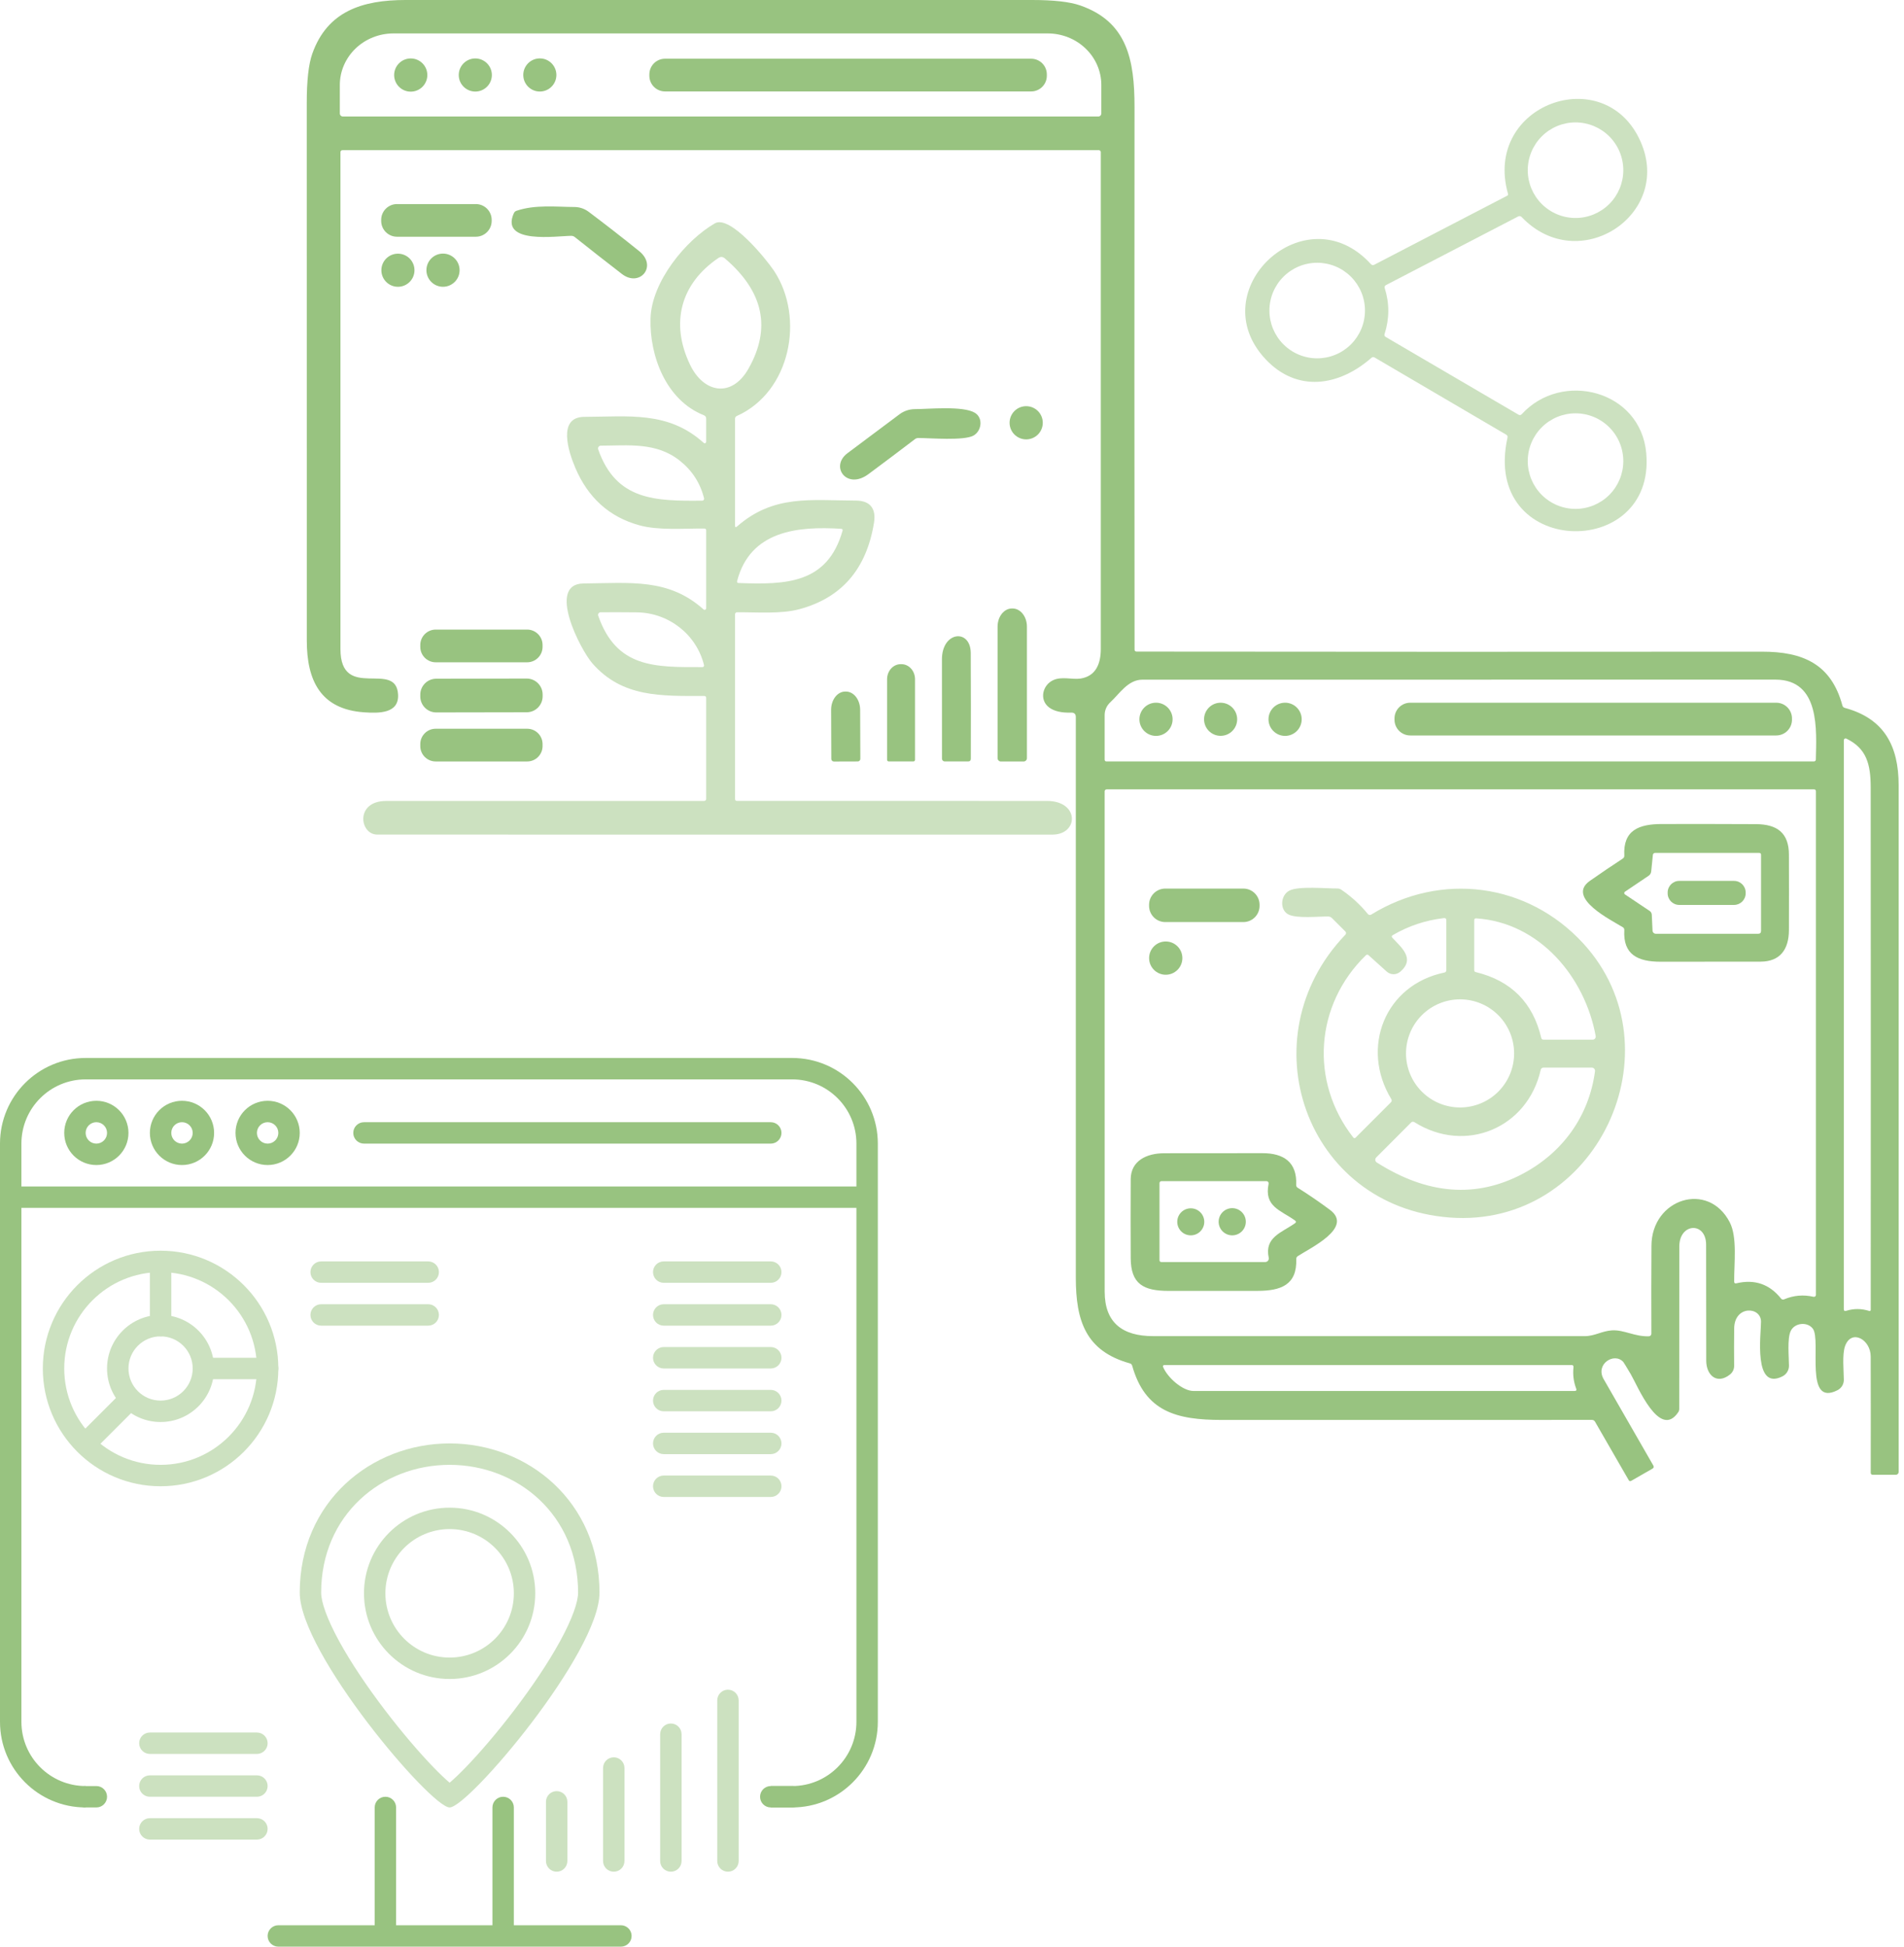 <svg xmlns="http://www.w3.org/2000/svg" width="180" height="184" viewBox="0 0 180 184" fill="none"><path d="M107.455 61.589C127.163 61.611 146.869 61.614 166.573 61.597C170.42 61.593 173.117 62.747 174.176 66.685C174.208 66.804 174.283 66.879 174.402 66.91C178.144 67.919 179.49 70.532 179.494 74.208C179.501 95.849 179.501 117.491 179.494 139.135C179.494 139.204 179.466 139.271 179.417 139.32C179.368 139.369 179.301 139.397 179.232 139.397H177.052C176.921 139.397 176.855 139.331 176.855 139.2C176.863 135.532 176.861 131.87 176.852 128.216C176.848 126.604 175.028 125.588 174.431 127.226C174.14 128.016 174.308 129.621 174.311 130.425C174.312 130.626 174.257 130.824 174.153 130.996C174.048 131.168 173.897 131.308 173.718 131.401C170.537 133.024 172.193 126.713 171.389 125.599C170.886 124.908 169.667 125.013 169.289 125.807C168.943 126.538 169.125 128.3 169.125 129.097C169.125 129.304 169.067 129.506 168.958 129.682C168.85 129.859 168.694 130.001 168.51 130.094C165.74 131.492 166.482 126.094 166.482 124.929C166.486 123.484 163.971 123.364 163.946 125.563C163.931 126.761 163.93 127.939 163.942 129.097C163.944 129.254 163.91 129.41 163.842 129.553C163.773 129.695 163.673 129.821 163.549 129.919C162.308 130.906 161.3 129.974 161.303 128.602C161.303 124.95 161.3 121.301 161.292 117.654C161.289 115.456 158.763 115.579 158.759 117.814C158.752 122.931 158.749 128.049 158.752 133.166C158.752 133.282 158.72 133.388 158.657 133.482C156.892 136.118 154.785 130.931 154.173 129.897C153.744 129.172 153.507 128.785 153.464 128.736C152.608 127.786 150.792 128.937 151.604 130.352C153.169 133.077 154.735 135.801 156.302 138.523C156.373 138.647 156.346 138.745 156.222 138.818L154.217 139.968C154.113 140.026 154.031 140.005 153.973 139.903L150.785 134.371C150.756 134.322 150.715 134.281 150.666 134.253C150.618 134.225 150.563 134.21 150.508 134.21C138.835 134.208 127.169 134.209 115.51 134.214C111.23 134.214 108.263 133.442 107.033 129.086C107.002 128.972 106.929 128.899 106.815 128.867C102.636 127.703 101.705 124.842 101.705 120.751C101.7 102.99 101.7 85.333 101.705 67.78C101.705 67.489 101.559 67.348 101.268 67.358C100.341 67.387 99.641 67.221 99.168 66.859C98.236 66.146 98.549 64.76 99.565 64.29C100.376 63.911 101.37 64.257 102.156 64.137C103.597 63.911 104.067 62.743 104.067 61.338C104.067 45.681 104.067 30.028 104.067 14.38C104.067 14.356 104.062 14.332 104.053 14.309C104.043 14.287 104.03 14.266 104.012 14.249C103.995 14.232 103.975 14.218 103.952 14.209C103.93 14.199 103.906 14.194 103.881 14.194H32.37C32.346 14.194 32.322 14.199 32.299 14.209C32.277 14.218 32.256 14.232 32.239 14.249C32.222 14.266 32.208 14.287 32.199 14.309C32.19 14.332 32.185 14.356 32.185 14.38C32.185 30.006 32.185 45.659 32.185 61.338C32.185 66.346 37.466 62.325 37.633 65.658C37.724 67.445 35.835 67.427 34.423 67.329C30.31 67.045 29.004 64.334 29.004 60.538C29.001 43.596 29 26.655 29 9.714C29 7.615 29.174 6.072 29.52 5.085C30.947 1.048 34.267 0 38.346 0C58.095 0 77.842 0 97.588 0C99.622 0 101.131 0.171 102.116 0.513C106.556 2.056 107.259 5.641 107.255 10.125C107.241 27.217 107.242 44.307 107.259 61.397C107.261 61.525 107.327 61.589 107.455 61.589ZM32.418 11.013H103.827C103.904 11.013 103.978 10.983 104.032 10.928C104.087 10.874 104.118 10.8 104.118 10.722V8.036C104.118 6.743 103.584 5.502 102.633 4.588C101.682 3.673 100.392 3.159 99.048 3.159H37.196C35.852 3.159 34.562 3.673 33.611 4.588C32.661 5.502 32.126 6.743 32.126 8.036V10.722C32.126 10.8 32.157 10.874 32.212 10.928C32.266 10.983 32.34 11.013 32.418 11.013ZM171.665 71.799C171.72 69.061 172.095 64.243 167.851 64.239C147.901 64.237 127.951 64.238 108.001 64.243C106.629 64.243 105.832 65.586 104.966 66.379C104.797 66.533 104.663 66.72 104.57 66.93C104.478 67.139 104.431 67.365 104.431 67.595V71.791C104.431 71.912 104.491 71.973 104.613 71.973H171.483C171.531 71.973 171.577 71.955 171.611 71.922C171.645 71.89 171.664 71.845 171.665 71.799ZM176.717 123.914C176.733 123.919 176.749 123.92 176.766 123.918C176.782 123.915 176.797 123.909 176.811 123.9C176.824 123.89 176.835 123.878 176.843 123.863C176.851 123.848 176.855 123.832 176.855 123.816C176.865 107.355 176.864 90.891 176.852 74.423C176.848 72.257 176.473 70.743 174.551 69.815C174.526 69.803 174.498 69.797 174.47 69.799C174.442 69.8 174.414 69.808 174.39 69.823C174.366 69.838 174.346 69.859 174.333 69.884C174.319 69.908 174.311 69.936 174.311 69.964L174.308 123.732C174.308 123.892 174.384 123.948 174.537 123.899C175.26 123.674 175.987 123.679 176.717 123.914ZM152.383 125.748C153.518 125.672 154.544 126.356 155.884 126.305C155.947 126.302 156.007 126.275 156.051 126.229C156.094 126.182 156.118 126.121 156.117 126.058C156.105 123.301 156.107 120.532 156.124 117.748C156.146 113.294 161.492 111.594 163.527 115.532C164.262 116.951 163.927 119.481 163.946 121.141C163.946 121.279 164.014 121.332 164.149 121.301C165.872 120.893 167.279 121.371 168.371 122.735C168.454 122.839 168.556 122.865 168.677 122.811C169.57 122.435 170.493 122.356 171.447 122.575C171.474 122.581 171.502 122.581 171.529 122.574C171.557 122.568 171.582 122.556 171.604 122.539C171.625 122.522 171.643 122.5 171.655 122.475C171.667 122.451 171.673 122.424 171.672 122.396V74.794C171.672 74.672 171.612 74.612 171.49 74.612H104.616C104.567 74.612 104.52 74.631 104.485 74.665C104.45 74.699 104.431 74.746 104.431 74.794C104.428 90.556 104.43 106.321 104.434 122.091C104.434 125.031 106.13 126.291 108.998 126.291C122.601 126.293 136.205 126.294 149.809 126.294C150.752 126.294 151.418 125.814 152.383 125.748ZM109.952 129.195C110.367 130.218 111.805 131.473 112.827 131.477C124.833 131.484 136.841 131.484 148.852 131.477C149.015 131.477 149.067 131.402 149.009 131.251C148.764 130.604 148.679 129.93 148.754 129.231C148.768 129.093 148.707 129.024 148.568 129.024H110.065C110.045 129.024 110.025 129.029 110.007 129.039C109.989 129.049 109.974 129.063 109.963 129.08C109.952 129.096 109.945 129.116 109.943 129.136C109.941 129.156 109.944 129.176 109.952 129.195Z" fill="#98C380"></path><path d="M38.831 8.663C39.697 8.663 40.399 7.96 40.399 7.094C40.399 6.228 39.697 5.525 38.831 5.525C37.964 5.525 37.262 6.228 37.262 7.094C37.262 7.96 37.964 8.663 38.831 8.663Z" fill="#98C380"></path><path d="M44.934 8.655C45.798 8.655 46.499 7.955 46.499 7.09C46.499 6.226 45.798 5.525 44.934 5.525C44.07 5.525 43.369 6.226 43.369 7.09C43.369 7.955 44.07 8.655 44.934 8.655Z" fill="#98C380"></path><path d="M51.034 8.652C51.899 8.652 52.599 7.951 52.599 7.087C52.599 6.222 51.899 5.521 51.034 5.521C50.17 5.521 49.469 6.222 49.469 7.087C49.469 7.951 50.17 8.652 51.034 8.652Z" fill="#98C380"></path><path d="M97.484 5.55H62.871C62.053 5.55 61.389 6.213 61.389 7.031V7.162C61.389 7.98 62.053 8.643 62.871 8.643H97.484C98.302 8.643 98.965 7.98 98.965 7.162V7.031C98.965 6.213 98.302 5.55 97.484 5.55Z" fill="#98C380"></path><path d="M142.395 41.087L129.959 33.794C129.847 33.728 129.744 33.738 129.649 33.823C126.559 36.531 122.625 37.102 119.669 33.979C113.486 27.443 123.433 18.169 129.609 24.975C129.647 25.017 129.697 25.044 129.752 25.054C129.806 25.064 129.863 25.055 129.911 25.029L142.486 18.5C142.561 18.461 142.587 18.401 142.563 18.318C140.171 9.871 151.713 5.714 155.101 13.39C158.155 20.313 149.234 26.151 143.858 20.52C143.759 20.416 143.646 20.396 143.52 20.462L131.018 26.951C130.971 26.975 130.934 27.015 130.913 27.064C130.893 27.112 130.89 27.166 130.905 27.217C131.364 28.67 131.36 30.122 130.894 31.573C130.855 31.695 130.892 31.787 131.003 31.85L143.567 39.202C143.612 39.229 143.665 39.239 143.718 39.231C143.77 39.223 143.818 39.198 143.855 39.158C147.651 34.991 155.097 36.884 155.632 42.824C156.561 53.113 140.015 52.68 142.515 41.368C142.544 41.244 142.504 41.151 142.395 41.087ZM153.463 16.087C153.463 14.889 152.987 13.74 152.14 12.893C151.293 12.046 150.144 11.57 148.946 11.57C147.749 11.57 146.6 12.046 145.753 12.893C144.906 13.74 144.43 14.889 144.43 16.087C144.43 17.285 144.906 18.434 145.753 19.281C146.6 20.128 147.749 20.604 148.946 20.604C150.144 20.604 151.293 20.128 152.14 19.281C152.987 18.434 153.463 17.285 153.463 16.087ZM129.041 29.353C129.041 28.76 128.925 28.173 128.698 27.625C128.471 27.077 128.138 26.579 127.719 26.16C127.299 25.74 126.801 25.407 126.253 25.18C125.705 24.953 125.118 24.837 124.525 24.837C123.327 24.837 122.178 25.312 121.331 26.16C120.484 27.007 120.008 28.155 120.008 29.353C120.008 30.551 120.484 31.7 121.331 32.547C122.178 33.394 123.327 33.87 124.525 33.87C125.118 33.87 125.705 33.753 126.253 33.526C126.801 33.299 127.299 32.967 127.719 32.547C128.138 32.128 128.471 31.63 128.698 31.082C128.925 30.534 129.041 29.947 129.041 29.353ZM153.463 43.584C153.463 42.386 152.987 41.237 152.14 40.39C151.293 39.543 150.144 39.068 148.946 39.068C147.749 39.068 146.6 39.543 145.753 40.39C144.906 41.237 144.43 42.386 144.43 43.584C144.43 44.782 144.906 45.931 145.753 46.778C146.6 47.625 147.749 48.101 148.946 48.101C150.144 48.101 151.293 47.625 152.14 46.778C152.987 45.931 153.463 44.782 153.463 43.584Z" fill="#CCE1C0"></path><path d="M44.986 19.289H37.532C36.706 19.289 36.036 19.959 36.036 20.785V20.88C36.036 21.706 36.706 22.376 37.532 22.376H44.986C45.812 22.376 46.482 21.706 46.482 20.88V20.785C46.482 19.959 45.812 19.289 44.986 19.289Z" fill="#98C380"></path><path d="M60.413 23.726C62.204 25.164 60.475 27.191 58.797 25.899C57.3 24.746 55.815 23.583 54.342 22.409C54.247 22.333 54.138 22.294 54.014 22.292C52.679 22.292 47.241 23.133 48.577 20.156C48.601 20.101 48.636 20.052 48.68 20.011C48.724 19.971 48.776 19.941 48.832 19.923C50.582 19.326 52.551 19.555 54.309 19.566C54.787 19.568 55.252 19.724 55.638 20.01C57.191 21.175 58.782 22.413 60.413 23.726Z" fill="#98C380"></path><path d="M69.676 49.764C73.148 46.725 76.66 47.304 80.908 47.315C82.294 47.319 82.837 48.105 82.626 49.411C81.917 53.786 79.565 56.51 75.568 57.582C73.818 58.052 71.609 57.859 69.672 57.873C69.624 57.873 69.578 57.893 69.544 57.928C69.51 57.962 69.49 58.01 69.49 58.059V75.518C69.49 75.639 69.551 75.7 69.672 75.7C79.441 75.707 89.204 75.709 98.96 75.704C102.079 75.7 101.988 78.888 99.492 78.888C78.217 78.891 56.941 78.89 35.664 78.885C33.99 78.885 33.549 75.707 36.508 75.707C46.539 75.703 56.56 75.701 66.571 75.704C66.621 75.704 66.67 75.684 66.705 75.648C66.741 75.613 66.761 75.565 66.761 75.514V65.968C66.761 65.847 66.699 65.786 66.575 65.786C62.517 65.782 58.841 65.942 56.009 62.71C54.848 61.382 51.671 55.191 55.157 55.151C59.667 55.104 63.216 54.652 66.513 57.604C66.534 57.623 66.561 57.635 66.589 57.639C66.617 57.644 66.646 57.64 66.672 57.628C66.698 57.617 66.72 57.598 66.736 57.575C66.751 57.551 66.76 57.523 66.761 57.495V50.139C66.761 50.018 66.7 49.957 66.579 49.957C64.555 49.946 62.226 50.147 60.431 49.648C57.602 48.867 55.583 47.047 54.375 44.188C53.749 42.711 52.668 39.41 55.245 39.402C59.445 39.388 63.176 38.835 66.528 41.863C66.547 41.881 66.572 41.893 66.598 41.897C66.625 41.901 66.652 41.897 66.676 41.886C66.701 41.875 66.722 41.857 66.737 41.834C66.752 41.811 66.76 41.785 66.761 41.757V39.573C66.761 39.416 66.688 39.308 66.542 39.249C62.95 37.83 61.403 33.619 61.498 30.118C61.596 26.595 64.864 22.671 67.583 21.11C69.028 20.284 72.471 24.535 73.181 25.608C76.1 30.034 74.739 37.047 69.658 39.319C69.546 39.37 69.49 39.456 69.49 39.577V49.677C69.49 49.842 69.552 49.871 69.676 49.764ZM68.522 24.422C68.326 24.257 68.122 24.246 67.911 24.389C64.34 26.813 63.347 30.533 65.236 34.474C66.531 37.171 69.181 37.626 70.757 34.853C72.931 31.021 72.186 27.544 68.522 24.422ZM64.257 43.537C62.033 41.775 59.412 42.117 56.795 42.125C56.754 42.125 56.713 42.136 56.676 42.155C56.639 42.175 56.608 42.203 56.584 42.237C56.56 42.271 56.544 42.31 56.539 42.352C56.533 42.393 56.538 42.435 56.551 42.474C58.251 47.333 61.989 47.362 66.389 47.322C66.416 47.322 66.443 47.315 66.467 47.303C66.491 47.291 66.512 47.274 66.529 47.253C66.545 47.231 66.557 47.206 66.562 47.18C66.568 47.154 66.567 47.126 66.56 47.1C66.201 45.656 65.433 44.469 64.257 43.537ZM79.517 49.983C75.445 49.724 70.924 50.15 69.687 54.914C69.655 55.038 69.703 55.102 69.829 55.107C74.291 55.271 78.222 55.195 79.652 50.168C79.684 50.052 79.639 49.99 79.517 49.983ZM66.557 62.87C65.843 59.955 63.201 57.913 60.209 57.881C59.035 57.868 57.891 57.866 56.777 57.873C56.739 57.874 56.702 57.883 56.668 57.901C56.635 57.918 56.606 57.943 56.584 57.974C56.562 58.005 56.547 58.041 56.542 58.078C56.536 58.116 56.539 58.154 56.551 58.19C58.277 63.144 61.891 63.067 66.411 63.056C66.434 63.056 66.456 63.051 66.476 63.041C66.496 63.032 66.514 63.017 66.528 62.999C66.542 62.982 66.552 62.961 66.557 62.938C66.562 62.916 66.562 62.893 66.557 62.87Z" fill="#CCE1C0"></path><path d="M37.619 27.108C38.483 27.108 39.184 26.407 39.184 25.543C39.184 24.678 38.483 23.977 37.619 23.977C36.755 23.977 36.054 24.678 36.054 25.543C36.054 26.407 36.755 27.108 37.619 27.108Z" fill="#98C380"></path><path d="M41.88 27.107C42.747 27.107 43.449 26.404 43.449 25.538C43.449 24.672 42.747 23.97 41.88 23.97C41.014 23.97 40.312 24.672 40.312 25.538C40.312 26.404 41.014 27.107 41.88 27.107Z" fill="#98C380"></path><path d="M97.013 41.531C97.879 41.531 98.582 40.828 98.582 39.962C98.582 39.096 97.879 38.393 97.013 38.393C96.147 38.393 95.444 39.096 95.444 39.962C95.444 40.828 96.147 41.531 97.013 41.531Z" fill="#98C380"></path><path d="M92.166 39.02C92.988 39.53 92.777 40.767 92.024 41.175C91.11 41.673 87.977 41.404 86.823 41.401C86.701 41.398 86.592 41.434 86.495 41.51C85.034 42.623 83.57 43.725 82.102 44.814C80.046 46.339 78.437 44.09 80.122 42.834C81.816 41.575 83.45 40.352 85.025 39.166C85.448 38.847 85.962 38.673 86.492 38.671C87.747 38.671 91.052 38.336 92.166 39.02Z" fill="#98C380"></path><path d="M94.622 71.978C94.539 71.978 94.46 71.945 94.401 71.886C94.342 71.827 94.309 71.748 94.309 71.664V59.228C94.309 58.773 94.452 58.337 94.707 58.016C94.961 57.694 95.307 57.514 95.667 57.514H95.725C96.085 57.514 96.43 57.694 96.685 58.016C96.94 58.337 97.083 58.773 97.083 59.228V71.664C97.083 71.748 97.05 71.827 96.991 71.886C96.932 71.945 96.853 71.978 96.77 71.978H94.622Z" fill="#98C380"></path><path d="M49.833 59.508H41.193C40.387 59.508 39.733 60.161 39.733 60.967V61.142C39.733 61.948 40.387 62.601 41.193 62.601H49.833C50.639 62.601 51.293 61.948 51.293 61.142V60.967C51.293 60.161 50.639 59.508 49.833 59.508Z" fill="#98C380"></path><path d="M89.049 62.325C89.046 59.66 91.761 59.398 91.772 61.731C91.788 65.043 91.791 68.371 91.779 71.715C91.776 71.887 91.69 71.973 91.52 71.973H89.315C89.245 71.973 89.179 71.946 89.129 71.897C89.08 71.847 89.053 71.781 89.053 71.711C89.053 68.574 89.052 65.445 89.049 62.325Z" fill="#98C380"></path><path d="M84.019 71.973C83.978 71.973 83.938 71.956 83.909 71.927C83.879 71.897 83.863 71.858 83.863 71.816V64.202C83.863 63.825 83.998 63.463 84.238 63.196C84.478 62.929 84.804 62.779 85.144 62.779H85.224C85.564 62.779 85.89 62.929 86.13 63.196C86.37 63.463 86.505 63.825 86.505 64.202V71.816C86.505 71.858 86.489 71.897 86.459 71.927C86.43 71.956 86.39 71.973 86.349 71.973H84.019Z" fill="#98C380"></path><path d="M49.786 64.137L41.241 64.152C40.407 64.153 39.731 64.831 39.733 65.665L39.733 65.832C39.735 66.667 40.412 67.342 41.246 67.34L49.792 67.325C50.626 67.324 51.301 66.646 51.3 65.812L51.3 65.645C51.298 64.811 50.621 64.135 49.786 64.137Z" fill="#98C380"></path><path d="M78.834 71.98C78.769 71.98 78.707 71.954 78.662 71.909C78.616 71.863 78.59 71.801 78.59 71.736L78.572 67.096C78.571 66.869 78.605 66.644 78.672 66.435C78.738 66.225 78.836 66.035 78.96 65.874C79.084 65.713 79.231 65.586 79.393 65.499C79.555 65.412 79.728 65.367 79.904 65.367H79.977C80.331 65.367 80.671 65.548 80.922 65.87C81.173 66.193 81.315 66.631 81.316 67.088L81.334 71.729C81.334 71.794 81.309 71.856 81.263 71.901C81.217 71.947 81.155 71.973 81.091 71.973L78.834 71.98Z" fill="#98C380"></path><path d="M109.287 69.558C110.153 69.558 110.855 68.855 110.855 67.989C110.855 67.123 110.153 66.42 109.287 66.42C108.42 66.42 107.718 67.123 107.718 67.989C107.718 68.855 108.42 69.558 109.287 69.558Z" fill="#98C380"></path><path d="M115.394 69.552C116.258 69.552 116.959 68.852 116.959 67.987C116.959 67.123 116.258 66.422 115.394 66.422C114.53 66.422 113.829 67.123 113.829 67.987C113.829 68.852 114.53 69.552 115.394 69.552Z" fill="#98C380"></path><path d="M121.49 69.558C122.356 69.558 123.059 68.855 123.059 67.989C123.059 67.123 122.356 66.42 121.49 66.42C120.624 66.42 119.921 67.123 119.921 67.989C119.921 68.855 120.624 69.558 121.49 69.558Z" fill="#98C380"></path><path d="M167.924 66.422H133.319C132.499 66.422 131.834 67.087 131.834 67.907V68.031C131.834 68.851 132.499 69.516 133.319 69.516H167.924C168.744 69.516 169.409 68.851 169.409 68.031V67.907C169.409 67.087 168.744 66.422 167.924 66.422Z" fill="#98C380"></path><path d="M49.841 68.881H41.186C40.384 68.881 39.733 69.531 39.733 70.333V70.522C39.733 71.324 40.384 71.974 41.186 71.974H49.841C50.643 71.974 51.293 71.324 51.293 70.522V70.333C51.293 69.531 50.643 68.881 49.841 68.881Z" fill="#98C380"></path><path d="M153.413 87.639C152.365 86.991 148.03 84.862 150.294 83.267C151.32 82.547 152.36 81.842 153.413 81.153C153.517 81.087 153.566 80.993 153.558 80.869C153.431 78.467 154.941 77.892 157.096 77.888C160.064 77.881 163.031 77.885 165.999 77.899C168.029 77.906 169.118 78.743 169.121 80.785C169.129 83.163 169.129 85.542 169.121 87.923C169.114 89.735 168.288 90.892 166.439 90.896C163.287 90.898 160.135 90.901 156.983 90.903C154.858 90.903 153.427 90.248 153.558 87.923C153.566 87.799 153.517 87.704 153.413 87.639ZM153.62 84.541L155.957 86.103C156.016 86.143 156.064 86.197 156.099 86.26C156.134 86.322 156.154 86.392 156.157 86.463L156.226 87.963C156.23 88.043 156.265 88.119 156.323 88.175C156.381 88.23 156.459 88.261 156.539 88.261H166.213C166.395 88.261 166.486 88.17 166.486 87.988V80.8C166.486 80.678 166.426 80.618 166.304 80.618H156.466C156.415 80.618 156.365 80.636 156.327 80.671C156.289 80.705 156.264 80.752 156.259 80.803L156.102 82.361C156.085 82.538 156.003 82.678 155.855 82.78L153.617 84.287C153.596 84.301 153.579 84.32 153.567 84.342C153.556 84.365 153.55 84.39 153.55 84.415C153.55 84.44 153.557 84.465 153.569 84.487C153.581 84.509 153.599 84.528 153.62 84.541Z" fill="#98C380"></path><path d="M163.935 83.263H158.753C158.148 83.263 157.657 83.754 157.657 84.359V84.439C157.657 85.044 158.148 85.534 158.753 85.534H163.935C164.54 85.534 165.031 85.044 165.031 84.439V84.359C165.031 83.754 164.54 83.263 163.935 83.263Z" fill="#98C380"></path><path d="M117.544 83.989H110.163C109.317 83.989 108.631 84.674 108.631 85.521V85.623C108.631 86.469 109.317 87.155 110.163 87.155H117.544C118.391 87.155 119.077 86.469 119.077 85.623V85.521C119.077 84.674 118.391 83.989 117.544 83.989Z" fill="#98C380"></path><path d="M129.631 86.448C136.226 82.383 144.404 83.439 149.667 89.16C158.868 99.176 150.93 116.129 137.056 115.081C123.415 114.051 117.864 98.102 127.163 88.377C127.28 88.256 127.279 88.136 127.16 88.017L125.922 86.78C125.827 86.684 125.698 86.629 125.562 86.627C124.605 86.62 122.65 86.831 121.831 86.448C120.962 86.037 121.034 84.614 121.904 84.177C122.792 83.733 125.362 83.988 126.439 83.981C126.565 83.981 126.689 84.019 126.796 84.09C127.745 84.733 128.585 85.502 129.318 86.397C129.354 86.443 129.406 86.473 129.464 86.482C129.522 86.492 129.581 86.48 129.631 86.448ZM131.098 91.835L129.369 90.277C129.336 90.249 129.294 90.234 129.251 90.235C129.208 90.237 129.167 90.254 129.136 90.285C124.317 94.951 123.793 102.219 127.928 107.507C128.001 107.599 128.079 107.604 128.164 107.522L131.487 104.199C131.582 104.102 131.594 103.995 131.524 103.878C128.587 99.034 130.927 93.08 136.565 91.922C136.612 91.912 136.655 91.886 136.685 91.848C136.716 91.811 136.732 91.763 136.732 91.715V86.98C136.732 86.829 136.657 86.763 136.506 86.78C134.779 86.979 133.168 87.515 131.673 88.388C131.554 88.456 131.541 88.541 131.633 88.643C132.459 89.538 133.831 90.609 132.372 91.853C132.194 92.005 131.967 92.087 131.732 92.084C131.498 92.081 131.272 91.992 131.098 91.835ZM139.509 91.882C142.853 92.69 144.919 94.764 145.707 98.102C145.734 98.214 145.804 98.27 145.918 98.27H150.57C150.612 98.27 150.653 98.261 150.691 98.243C150.729 98.225 150.762 98.2 150.789 98.167C150.816 98.135 150.836 98.097 150.847 98.057C150.858 98.016 150.861 97.973 150.854 97.931C149.838 92.356 145.554 87.202 139.564 86.805C139.435 86.795 139.371 86.856 139.371 86.987V91.704C139.371 91.799 139.417 91.858 139.509 91.882ZM143.141 99.569C143.141 98.214 142.603 96.914 141.645 95.956C140.686 94.998 139.387 94.459 138.031 94.459C136.676 94.459 135.376 94.998 134.418 95.956C133.46 96.914 132.921 98.214 132.921 99.569C132.921 100.924 133.46 102.224 134.418 103.183C135.376 104.141 136.676 104.679 138.031 104.679C139.387 104.679 140.686 104.141 141.645 103.183C142.603 102.224 143.141 100.924 143.141 99.569ZM130.159 109.88C134.951 112.923 139.55 113.278 143.957 110.947C147.738 108.941 150.22 105.494 150.788 101.262C150.794 101.218 150.79 101.173 150.777 101.13C150.765 101.088 150.743 101.048 150.714 101.015C150.685 100.982 150.65 100.955 150.61 100.937C150.57 100.918 150.526 100.909 150.482 100.909H145.922C145.86 100.909 145.8 100.93 145.751 100.968C145.703 101.006 145.67 101.06 145.656 101.12C144.412 106.641 138.523 109.087 133.729 106.077C133.606 105.999 133.493 106.011 133.391 106.113L130.108 109.4C130.075 109.432 130.05 109.472 130.034 109.516C130.019 109.559 130.013 109.606 130.018 109.652C130.023 109.698 130.038 109.743 130.062 109.782C130.087 109.822 130.12 109.855 130.159 109.88Z" fill="#CCE1C0"></path><path d="M110.206 92.133C111.075 92.133 111.779 91.429 111.779 90.561C111.779 89.692 111.075 88.989 110.206 88.989C109.338 88.989 108.634 89.692 108.634 90.561C108.634 91.429 109.338 92.133 110.206 92.133Z" fill="#98C380"></path><path d="M125.737 114.363C127.993 116.048 123.801 117.992 122.69 118.731C122.589 118.799 122.54 118.893 122.545 119.015C122.629 121.453 121.089 122.01 118.902 122.014C116.089 122.019 113.277 122.02 110.465 122.017C108.099 122.014 106.905 121.373 106.895 118.916C106.882 116.432 106.882 113.947 106.895 111.463C106.902 109.712 108.409 109.006 110.054 109.006C113.15 109.008 116.247 109.006 119.346 108.999C121.369 108.995 122.632 109.861 122.538 111.99C122.533 112.112 122.582 112.205 122.687 112.271C123.737 112.931 124.754 113.628 125.737 114.363ZM119.943 118.884C119.528 116.947 121.144 116.522 122.421 115.626C122.545 115.536 122.545 115.447 122.421 115.357C121.049 114.378 119.484 114.047 119.932 111.892C119.938 111.862 119.937 111.831 119.929 111.801C119.922 111.771 119.908 111.744 119.888 111.72C119.869 111.696 119.844 111.677 119.816 111.664C119.789 111.651 119.758 111.644 119.728 111.645H109.799C109.751 111.645 109.704 111.664 109.67 111.698C109.636 111.732 109.617 111.778 109.617 111.827V119.106C109.617 119.227 109.678 119.288 109.799 119.288H119.615C119.665 119.288 119.714 119.277 119.759 119.255C119.804 119.234 119.844 119.202 119.875 119.164C119.906 119.125 119.929 119.08 119.94 119.031C119.952 118.983 119.953 118.932 119.943 118.884Z" fill="#98C380"></path><path d="M112.573 116.766C113.278 116.766 113.85 116.194 113.85 115.488C113.85 114.783 113.278 114.211 112.573 114.211C111.867 114.211 111.295 114.783 111.295 115.488C111.295 116.194 111.867 116.766 112.573 116.766Z" fill="#98C380"></path><path d="M116.492 116.766C117.202 116.766 117.777 116.191 117.777 115.481C117.777 114.772 117.202 114.196 116.492 114.196C115.783 114.196 115.208 114.772 115.208 115.481C115.208 116.191 115.783 116.766 116.492 116.766Z" fill="#98C380"></path><path fill-rule="evenodd" clip-rule="evenodd" d="M36.434 169.831C36.993 169.831 37.446 170.284 37.446 170.843V181.976C37.446 182.535 36.993 182.988 36.434 182.988C35.875 182.988 35.422 182.535 35.422 181.976V170.843C35.422 170.284 35.875 169.831 36.434 169.831Z" fill="#98C380"></path><path fill-rule="evenodd" clip-rule="evenodd" d="M47.566 169.831C48.125 169.831 48.578 170.284 48.578 170.843V181.976C48.578 182.535 48.125 182.988 47.566 182.988C47.007 182.988 46.554 182.535 46.554 181.976V170.843C46.554 170.284 47.007 169.831 47.566 169.831Z" fill="#98C380"></path><path fill-rule="evenodd" clip-rule="evenodd" d="M25.301 182.988C25.301 182.429 25.754 181.976 26.313 181.976H58.699C59.258 181.976 59.711 182.429 59.711 182.988C59.711 183.547 59.258 184 58.699 184H26.313C25.754 184 25.301 183.547 25.301 182.988Z" fill="#98C380"></path><path fill-rule="evenodd" clip-rule="evenodd" d="M15.181 132.385C16.858 132.385 18.217 131.026 18.217 129.349C18.217 127.672 16.858 126.313 15.181 126.313C13.504 126.313 12.145 127.672 12.145 129.349C12.145 131.026 13.504 132.385 15.181 132.385ZM15.181 134.41C17.975 134.41 20.241 132.144 20.241 129.349C20.241 126.555 17.975 124.289 15.181 124.289C12.386 124.289 10.12 126.555 10.12 129.349C10.12 132.144 12.386 134.41 15.181 134.41Z" fill="#CCE1C0"></path><path fill-rule="evenodd" clip-rule="evenodd" d="M15.181 138.458C20.211 138.458 24.289 134.38 24.289 129.35C24.289 124.319 20.211 120.241 15.181 120.241C10.15 120.241 6.072 124.319 6.072 129.35C6.072 134.38 10.15 138.458 15.181 138.458ZM15.181 140.482C21.329 140.482 26.313 135.498 26.313 129.35C26.313 123.201 21.329 118.217 15.181 118.217C9.032 118.217 4.048 123.201 4.048 129.35C4.048 135.498 9.032 140.482 15.181 140.482Z" fill="#CCE1C0"></path><path fill-rule="evenodd" clip-rule="evenodd" d="M15.181 118.217C15.74 118.217 16.193 118.67 16.193 119.229V125.301C16.193 125.86 15.74 126.313 15.181 126.313C14.622 126.313 14.169 125.86 14.169 125.301V119.229C14.169 118.67 14.622 118.217 15.181 118.217Z" fill="#CCE1C0"></path><path fill-rule="evenodd" clip-rule="evenodd" d="M18.217 129.349C18.217 128.791 18.67 128.337 19.229 128.337H25.301C25.86 128.337 26.313 128.791 26.313 129.349C26.313 129.908 25.86 130.361 25.301 130.361H19.229C18.67 130.361 18.217 129.908 18.217 129.349Z" fill="#CCE1C0"></path><path fill-rule="evenodd" clip-rule="evenodd" d="M12.86 131.67C13.255 132.065 13.255 132.706 12.86 133.101L8.812 137.149C8.417 137.545 7.776 137.545 7.381 137.149C6.986 136.754 6.986 136.113 7.381 135.718L11.429 131.67C11.824 131.275 12.465 131.275 12.86 131.67Z" fill="#CCE1C0"></path><path fill-rule="evenodd" clip-rule="evenodd" d="M29.349 120.241C29.349 119.682 29.802 119.229 30.361 119.229H40.482C41.041 119.229 41.494 119.682 41.494 120.241C41.494 120.8 41.041 121.253 40.482 121.253H30.361C29.802 121.253 29.349 120.8 29.349 120.241Z" fill="#CCE1C0"></path><path fill-rule="evenodd" clip-rule="evenodd" d="M29.349 124.29C29.349 123.731 29.802 123.278 30.361 123.278H40.482C41.041 123.278 41.494 123.731 41.494 124.29C41.494 124.849 41.041 125.302 40.482 125.302H30.361C29.802 125.302 29.349 124.849 29.349 124.29Z" fill="#CCE1C0"></path><path fill-rule="evenodd" clip-rule="evenodd" d="M13.157 164.771C13.157 164.212 13.61 163.759 14.169 163.759H24.289C24.848 163.759 25.301 164.212 25.301 164.771C25.301 165.33 24.848 165.783 24.289 165.783H14.169C13.61 165.783 13.157 165.33 13.157 164.771Z" fill="#CCE1C0"></path><path fill-rule="evenodd" clip-rule="evenodd" d="M13.156 168.819C13.156 168.26 13.61 167.807 14.168 167.807H24.289C24.848 167.807 25.301 168.26 25.301 168.819C25.301 169.378 24.848 169.831 24.289 169.831H14.168C13.61 169.831 13.156 169.378 13.156 168.819Z" fill="#CCE1C0"></path><path fill-rule="evenodd" clip-rule="evenodd" d="M13.156 172.868C13.156 172.309 13.61 171.856 14.168 171.856H24.289C24.848 171.856 25.301 172.309 25.301 172.868C25.301 173.427 24.848 173.88 24.289 173.88H14.168C13.61 173.88 13.156 173.427 13.156 172.868Z" fill="#CCE1C0"></path><path fill-rule="evenodd" clip-rule="evenodd" d="M61.735 120.241C61.735 119.682 62.188 119.229 62.747 119.229H72.867C73.426 119.229 73.879 119.682 73.879 120.241C73.879 120.8 73.426 121.253 72.867 121.253H62.747C62.188 121.253 61.735 120.8 61.735 120.241Z" fill="#CCE1C0"></path><path fill-rule="evenodd" clip-rule="evenodd" d="M61.735 124.29C61.735 123.731 62.188 123.278 62.747 123.278H72.868C73.426 123.278 73.879 123.731 73.879 124.29C73.879 124.849 73.426 125.302 72.868 125.302H62.747C62.188 125.302 61.735 124.849 61.735 124.29Z" fill="#CCE1C0"></path><path fill-rule="evenodd" clip-rule="evenodd" d="M61.735 128.337C61.735 127.779 62.188 127.325 62.747 127.325H72.867C73.426 127.325 73.879 127.779 73.879 128.337C73.879 128.896 73.426 129.35 72.867 129.35H62.747C62.188 129.35 61.735 128.896 61.735 128.337Z" fill="#CCE1C0"></path><path fill-rule="evenodd" clip-rule="evenodd" d="M61.735 132.386C61.735 131.827 62.188 131.374 62.747 131.374H72.868C73.426 131.374 73.879 131.827 73.879 132.386C73.879 132.945 73.426 133.398 72.868 133.398H62.747C62.188 133.398 61.735 132.945 61.735 132.386Z" fill="#CCE1C0"></path><path fill-rule="evenodd" clip-rule="evenodd" d="M61.735 136.434C61.735 135.875 62.188 135.422 62.747 135.422H72.867C73.426 135.422 73.879 135.875 73.879 136.434C73.879 136.993 73.426 137.446 72.867 137.446H62.747C62.188 137.446 61.735 136.993 61.735 136.434Z" fill="#CCE1C0"></path><path fill-rule="evenodd" clip-rule="evenodd" d="M61.735 140.482C61.735 139.923 62.188 139.47 62.747 139.47H72.868C73.426 139.47 73.879 139.923 73.879 140.482C73.879 141.041 73.426 141.494 72.868 141.494H62.747C62.188 141.494 61.735 141.041 61.735 140.482Z" fill="#CCE1C0"></path><path fill-rule="evenodd" clip-rule="evenodd" d="M68.819 159.711C69.378 159.711 69.831 160.164 69.831 160.723L69.831 175.904C69.831 176.463 69.378 176.916 68.819 176.916C68.26 176.916 67.807 176.463 67.807 175.904L67.807 160.723C67.807 160.164 68.26 159.711 68.819 159.711Z" fill="#CCE1C0"></path><path fill-rule="evenodd" clip-rule="evenodd" d="M63.422 162.907C63.981 162.907 64.434 163.36 64.434 163.919L64.434 175.904C64.434 176.463 63.981 176.916 63.422 176.916C62.863 176.916 62.41 176.463 62.41 175.904L62.41 163.919C62.41 163.36 62.863 162.907 63.422 162.907Z" fill="#CCE1C0"></path><path fill-rule="evenodd" clip-rule="evenodd" d="M57.012 175.904L57.012 167.115C57.012 166.556 57.465 166.103 58.024 166.103C58.583 166.103 59.036 166.556 59.036 167.115L59.036 175.904C59.036 176.463 58.583 176.916 58.024 176.916C57.465 176.916 57.012 176.463 57.012 175.904Z" fill="#CCE1C0"></path><path fill-rule="evenodd" clip-rule="evenodd" d="M51.614 175.904L51.614 170.311C51.614 169.752 52.068 169.299 52.627 169.299C53.185 169.299 53.639 169.752 53.639 170.311L53.639 175.904C53.639 176.462 53.185 176.916 52.627 176.916C52.068 176.916 51.614 176.462 51.614 175.904Z" fill="#CCE1C0"></path><path fill-rule="evenodd" clip-rule="evenodd" d="M9.108 108.096C9.667 108.096 10.12 107.643 10.12 107.084C10.12 106.525 9.667 106.072 9.108 106.072C8.55 106.072 8.096 106.525 8.096 107.084C8.096 107.643 8.55 108.096 9.108 108.096ZM9.108 110.12C10.785 110.12 12.145 108.761 12.145 107.084C12.145 105.407 10.785 104.048 9.108 104.048C7.432 104.048 6.072 105.407 6.072 107.084C6.072 108.761 7.432 110.12 9.108 110.12Z" fill="#98C380"></path><path fill-rule="evenodd" clip-rule="evenodd" d="M17.205 108.096C17.764 108.096 18.217 107.643 18.217 107.084C18.217 106.525 17.764 106.072 17.205 106.072C16.646 106.072 16.193 106.525 16.193 107.084C16.193 107.643 16.646 108.096 17.205 108.096ZM17.205 110.12C18.881 110.12 20.241 108.761 20.241 107.084C20.241 105.407 18.881 104.048 17.205 104.048C15.528 104.048 14.169 105.407 14.169 107.084C14.169 108.761 15.528 110.12 17.205 110.12Z" fill="#98C380"></path><path fill-rule="evenodd" clip-rule="evenodd" d="M25.301 108.096C25.86 108.096 26.313 107.643 26.313 107.084C26.313 106.525 25.86 106.072 25.301 106.072C24.742 106.072 24.289 106.525 24.289 107.084C24.289 107.643 24.742 108.096 25.301 108.096ZM25.301 110.12C26.978 110.12 28.337 108.761 28.337 107.084C28.337 105.407 26.978 104.048 25.301 104.048C23.624 104.048 22.265 105.407 22.265 107.084C22.265 108.761 23.624 110.12 25.301 110.12Z" fill="#98C380"></path><path fill-rule="evenodd" clip-rule="evenodd" d="M33.398 107.084C33.398 106.525 33.851 106.072 34.41 106.072H72.868C73.426 106.072 73.879 106.525 73.879 107.084C73.879 107.643 73.426 108.096 72.868 108.096H34.41C33.851 108.096 33.398 107.643 33.398 107.084Z" fill="#98C380"></path><path fill-rule="evenodd" clip-rule="evenodd" d="M8.096 102.024H74.892C78.245 102.024 80.964 104.743 80.964 108.096V162.747C80.964 166.101 78.245 168.819 74.892 168.819H72.868V170.843H74.892C79.363 170.843 82.988 167.219 82.988 162.747V108.096C82.988 103.625 79.363 100 74.892 100H8.096C3.625 100 0 103.625 0 108.096V162.747C0 167.219 3.625 170.843 8.096 170.843V168.819C4.743 168.819 2.024 166.101 2.024 162.747V108.096C2.024 104.743 4.743 102.024 8.096 102.024Z" fill="#98C380"></path><path fill-rule="evenodd" clip-rule="evenodd" d="M71.855 169.831C71.855 169.272 72.308 168.819 72.868 168.819H74.892C75.451 168.819 75.904 169.272 75.904 169.831C75.904 170.39 75.451 170.843 74.892 170.843H72.868C72.308 170.843 71.855 170.39 71.855 169.831Z" fill="#98C380"></path><path fill-rule="evenodd" clip-rule="evenodd" d="M7.084 169.831C7.084 169.272 7.537 168.819 8.096 168.819H9.108C9.667 168.819 10.12 169.272 10.12 169.831C10.12 170.39 9.667 170.843 9.108 170.843H8.096C7.537 170.843 7.084 170.39 7.084 169.831Z" fill="#98C380"></path><path fill-rule="evenodd" clip-rule="evenodd" d="M0 113.157C0 112.598 0.453 112.145 1.012 112.145H81.719C82.278 112.145 82.731 112.598 82.731 113.157C82.731 113.716 82.278 114.169 81.719 114.169H1.012C0.453 114.169 0 113.716 0 113.157Z" fill="#98C380"></path><path fill-rule="evenodd" clip-rule="evenodd" d="M42.506 156.675C45.86 156.675 48.578 153.956 48.578 150.602C48.578 147.249 45.86 144.53 42.506 144.53C39.152 144.53 36.434 147.249 36.434 150.602C36.434 153.956 39.152 156.675 42.506 156.675ZM42.506 158.699C46.977 158.699 50.602 155.074 50.602 150.602C50.602 146.131 46.977 142.506 42.506 142.506C38.035 142.506 34.41 146.131 34.41 150.602C34.41 155.074 38.035 158.699 42.506 158.699Z" fill="#CCE1C0"></path><path fill-rule="evenodd" clip-rule="evenodd" d="M54.651 150.542C54.651 143.208 48.946 138.458 42.506 138.458C36.066 138.458 30.361 143.208 30.361 150.542C30.361 151.411 30.897 152.997 32.077 155.151C33.203 157.205 34.745 159.478 36.368 161.608C37.988 163.737 39.652 165.676 40.999 167.066C41.597 167.684 42.107 168.167 42.506 168.503C42.905 168.167 43.415 167.684 44.013 167.066C45.36 165.676 47.024 163.737 48.644 161.608C50.267 159.478 51.809 157.205 52.935 155.151C54.115 152.997 54.651 151.411 54.651 150.542ZM41.907 168.944C41.908 168.943 41.921 168.936 41.946 168.925C41.919 168.94 41.907 168.945 41.907 168.944ZM43.066 168.925C43.091 168.936 43.104 168.943 43.105 168.944C43.105 168.945 43.093 168.94 43.066 168.925ZM56.675 150.542C56.675 141.974 49.945 136.434 42.506 136.434C35.068 136.434 28.337 141.974 28.337 150.542C28.337 156.254 40.735 170.843 42.506 170.843C44.277 170.843 56.675 156.254 56.675 150.542Z" fill="#CCE1C0"></path></svg>